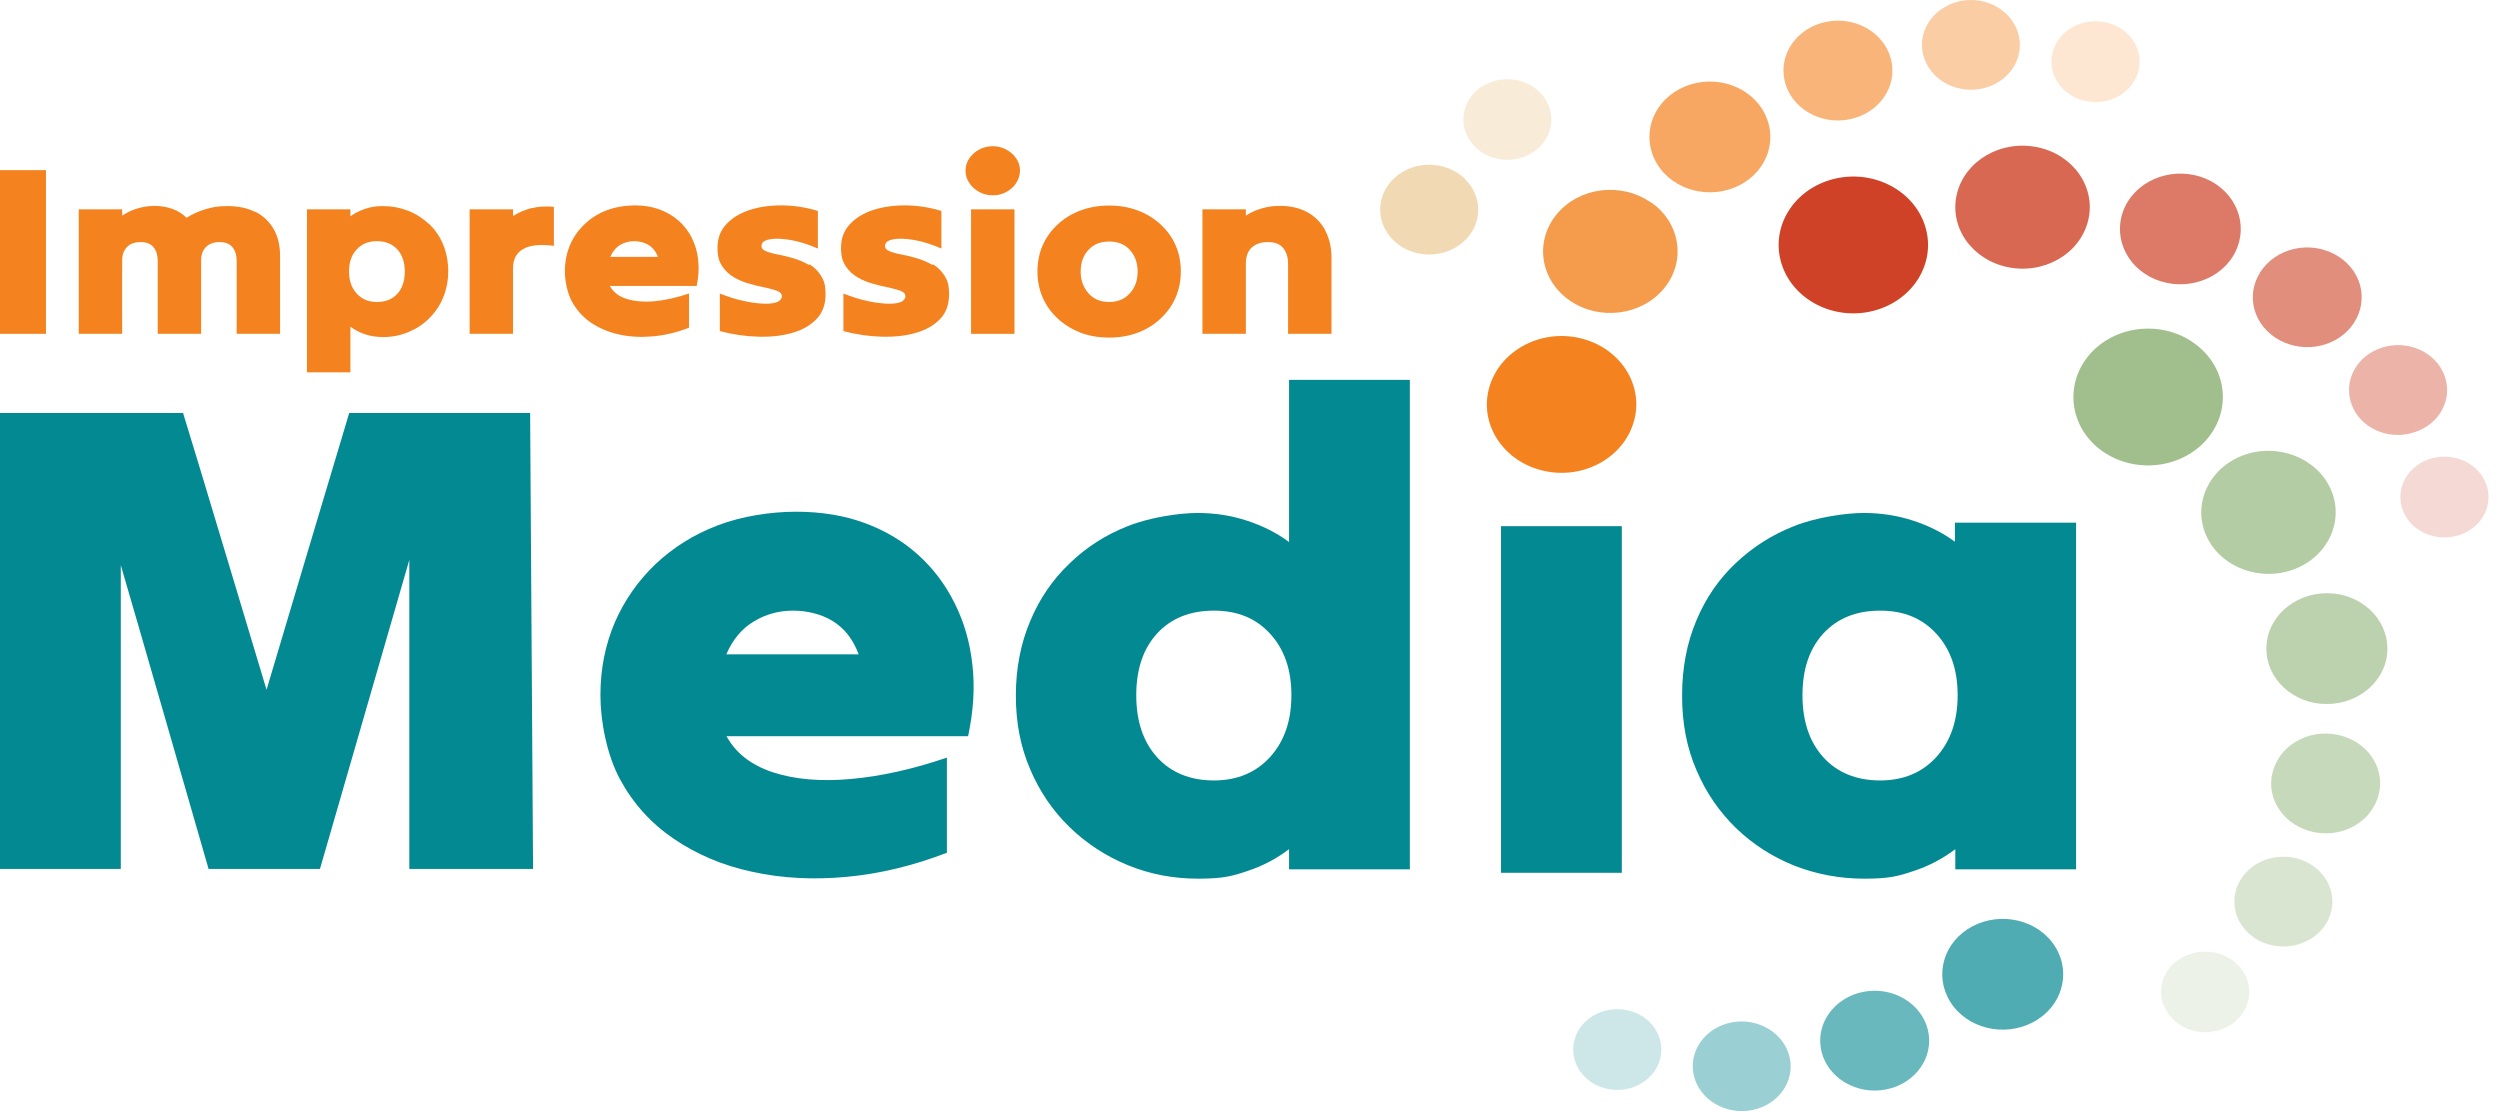 <svg width="117" height="52" viewBox="0 0 117 52" fill="none" xmlns="http://www.w3.org/2000/svg">
<path d="M0 15.623H2.151V7.962H0V15.623Z" fill="#F3821F"/>
<path d="M11.949 9.923C11.582 9.738 11.15 9.645 10.653 9.645C10.157 9.645 9.955 9.696 9.624 9.788C9.293 9.89 8.989 10.024 8.732 10.193C8.548 10.016 8.337 9.873 8.079 9.78C7.822 9.687 7.546 9.637 7.243 9.637C6.94 9.637 6.691 9.679 6.434 9.755C6.167 9.831 5.938 9.948 5.717 10.092V9.797H3.686V15.622H5.717V12.196C5.717 11.927 5.791 11.716 5.947 11.556C6.094 11.405 6.305 11.329 6.581 11.329C6.857 11.329 7.059 11.413 7.188 11.573C7.316 11.733 7.381 11.944 7.381 12.196V15.622H9.412V12.196C9.412 11.927 9.486 11.716 9.642 11.556C9.798 11.405 10.001 11.329 10.276 11.329C10.552 11.329 10.754 11.413 10.883 11.573C11.012 11.733 11.076 11.944 11.076 12.196V15.622H13.107V11.969C13.107 11.481 13.006 11.06 12.804 10.714C12.602 10.369 12.317 10.1 11.959 9.915L11.949 9.923Z" fill="#F3821F"/>
<path d="M20.076 10.487C19.791 10.218 19.469 10.008 19.101 9.864C18.733 9.721 18.338 9.646 17.934 9.646C17.529 9.646 17.364 9.688 17.097 9.772C16.831 9.856 16.601 9.974 16.399 10.125V9.797H14.367V17.424H16.399V15.286C16.601 15.446 16.84 15.564 17.097 15.648C17.355 15.732 17.63 15.774 17.924 15.774C18.347 15.774 18.733 15.698 19.101 15.547C19.469 15.395 19.8 15.185 20.076 14.907C20.36 14.629 20.581 14.309 20.737 13.93C20.894 13.552 20.976 13.139 20.976 12.693C20.976 12.247 20.894 11.817 20.737 11.439C20.581 11.06 20.351 10.74 20.076 10.47V10.487ZM18.596 13.745C18.366 14.006 18.044 14.133 17.64 14.133C17.235 14.133 16.932 13.998 16.693 13.737C16.454 13.476 16.334 13.131 16.334 12.701C16.334 12.272 16.454 11.927 16.693 11.674C16.932 11.413 17.244 11.287 17.64 11.287C18.035 11.287 18.357 11.413 18.596 11.674C18.825 11.927 18.945 12.272 18.945 12.71C18.945 13.148 18.825 13.493 18.596 13.754V13.745Z" fill="#F3821F"/>
<path d="M24.874 9.738C24.552 9.822 24.267 9.948 24.01 10.108V9.797H21.979V15.622H24.01V12.55C24.01 12.137 24.166 11.834 24.479 11.657C24.791 11.472 25.269 11.422 25.922 11.506V9.679C25.545 9.645 25.196 9.662 24.874 9.746V9.738Z" fill="#F3821F"/>
<path d="M32.393 11.161C32.237 10.849 32.035 10.572 31.777 10.344C31.52 10.117 31.226 9.94 30.876 9.805C30.536 9.679 30.15 9.612 29.718 9.612C29.286 9.612 28.799 9.688 28.404 9.839C27.999 9.991 27.65 10.21 27.356 10.496C27.062 10.774 26.832 11.102 26.675 11.472C26.519 11.843 26.436 12.255 26.436 12.693C26.436 13.131 26.547 13.695 26.758 14.099C26.979 14.503 27.273 14.84 27.659 15.101C28.045 15.361 28.486 15.547 28.983 15.656C29.479 15.766 30.003 15.791 30.564 15.74C31.125 15.69 31.685 15.555 32.246 15.336V13.737C31.676 13.93 31.134 14.048 30.628 14.099C30.123 14.141 29.691 14.099 29.323 13.989C28.955 13.871 28.698 13.669 28.541 13.383H32.604C32.696 12.962 32.715 12.567 32.678 12.188C32.641 11.809 32.54 11.464 32.384 11.152L32.393 11.161ZM28.56 12.02C28.67 11.775 28.817 11.59 29.02 11.464C29.222 11.346 29.442 11.287 29.681 11.287C29.92 11.287 30.159 11.346 30.352 11.464C30.545 11.582 30.692 11.767 30.794 12.02H28.569H28.56Z" fill="#F3821F"/>
<path d="M37.853 12.398C37.624 12.264 37.385 12.163 37.127 12.087C36.87 12.011 36.631 11.952 36.401 11.91C36.171 11.868 35.987 11.817 35.85 11.758C35.703 11.7 35.638 11.624 35.638 11.514C35.638 11.354 35.758 11.253 36.006 11.203C36.254 11.152 36.576 11.161 36.98 11.228C37.385 11.296 37.817 11.43 38.276 11.632V9.873C37.697 9.696 37.127 9.612 36.566 9.612C36.006 9.612 35.5 9.688 35.05 9.839C34.599 9.991 34.241 10.218 33.974 10.513C33.708 10.807 33.579 11.169 33.579 11.59C33.579 12.011 33.653 12.23 33.791 12.449C33.938 12.668 34.121 12.845 34.351 12.979C34.581 13.114 34.829 13.215 35.087 13.282C35.344 13.358 35.592 13.417 35.822 13.459C36.052 13.509 36.236 13.56 36.383 13.619C36.53 13.678 36.594 13.762 36.594 13.863C36.594 13.964 36.511 14.09 36.337 14.149C36.162 14.208 35.941 14.225 35.657 14.208C35.381 14.191 35.068 14.149 34.719 14.065C34.379 13.989 34.029 13.871 33.689 13.737V15.496C34.296 15.656 34.894 15.74 35.482 15.757C36.07 15.774 36.603 15.715 37.072 15.58C37.55 15.446 37.927 15.227 38.212 14.932C38.497 14.638 38.635 14.25 38.635 13.787C38.635 13.324 38.561 13.131 38.423 12.903C38.276 12.676 38.092 12.491 37.872 12.365L37.853 12.398Z" fill="#F3821F"/>
<path d="M43.635 12.398C43.405 12.264 43.166 12.163 42.908 12.087C42.651 12.011 42.412 11.952 42.182 11.91C41.953 11.868 41.769 11.817 41.631 11.758C41.484 11.7 41.419 11.624 41.419 11.514C41.419 11.354 41.539 11.253 41.787 11.203C42.035 11.152 42.357 11.161 42.761 11.228C43.166 11.296 43.598 11.43 44.057 11.632V9.873C43.478 9.696 42.908 9.612 42.348 9.612C41.787 9.612 41.282 9.688 40.831 9.839C40.381 9.991 40.022 10.218 39.756 10.513C39.489 10.807 39.36 11.169 39.36 11.59C39.36 12.011 39.434 12.23 39.572 12.449C39.719 12.668 39.903 12.845 40.133 12.979C40.362 13.114 40.611 13.215 40.868 13.282C41.125 13.358 41.373 13.417 41.603 13.459C41.833 13.509 42.017 13.56 42.164 13.619C42.311 13.678 42.375 13.762 42.375 13.863C42.375 13.964 42.293 14.09 42.118 14.149C41.943 14.208 41.723 14.225 41.438 14.208C41.162 14.191 40.849 14.149 40.5 14.065C40.16 13.989 39.811 13.871 39.471 13.737V15.496C40.077 15.656 40.675 15.74 41.263 15.757C41.851 15.774 42.385 15.715 42.853 15.58C43.331 15.446 43.708 15.227 43.993 14.932C44.278 14.638 44.416 14.25 44.416 13.787C44.416 13.324 44.343 13.131 44.205 12.903C44.057 12.676 43.874 12.491 43.653 12.365L43.635 12.398Z" fill="#F3821F"/>
<path d="M47.1 7.002C46.907 6.901 46.696 6.842 46.466 6.842C46.236 6.842 46.016 6.893 45.823 7.002C45.63 7.103 45.473 7.246 45.363 7.415C45.244 7.583 45.188 7.777 45.188 7.987C45.188 8.198 45.244 8.391 45.363 8.56C45.473 8.736 45.63 8.871 45.823 8.981C46.016 9.09 46.227 9.14 46.466 9.14C46.705 9.14 46.907 9.09 47.1 8.981C47.294 8.88 47.45 8.736 47.56 8.56C47.67 8.383 47.735 8.198 47.735 7.987C47.735 7.777 47.679 7.583 47.56 7.415C47.45 7.246 47.294 7.112 47.1 7.002Z" fill="#F3821F"/>
<path d="M45.446 15.623H47.478V9.797H45.446V15.623Z" fill="#F3821F"/>
<path d="M54.307 10.496C54.004 10.218 53.645 9.999 53.241 9.848C52.836 9.696 52.386 9.62 51.908 9.62C51.43 9.62 50.989 9.696 50.575 9.848C50.161 9.999 49.812 10.218 49.509 10.496C49.205 10.774 48.966 11.102 48.801 11.472C48.636 11.851 48.553 12.255 48.553 12.701C48.553 13.148 48.636 13.552 48.801 13.931C48.966 14.309 49.205 14.638 49.509 14.915C49.812 15.193 50.17 15.412 50.575 15.572C50.989 15.724 51.43 15.799 51.908 15.799C52.386 15.799 52.836 15.724 53.241 15.572C53.645 15.421 54.004 15.202 54.307 14.915C54.61 14.638 54.849 14.309 55.015 13.931C55.18 13.552 55.263 13.148 55.263 12.701C55.263 12.255 55.18 11.851 55.015 11.472C54.849 11.094 54.61 10.774 54.307 10.496ZM52.873 13.729C52.634 13.998 52.312 14.133 51.908 14.133C51.503 14.133 51.182 13.998 50.943 13.729C50.704 13.459 50.575 13.122 50.575 12.71C50.575 12.297 50.694 11.952 50.943 11.691C51.182 11.43 51.503 11.304 51.908 11.304C52.312 11.304 52.634 11.43 52.873 11.691C53.112 11.952 53.241 12.289 53.241 12.71C53.241 13.131 53.121 13.459 52.873 13.729Z" fill="#F3821F"/>
<path d="M62.02 10.773C61.817 10.411 61.541 10.125 61.183 9.932C60.825 9.738 60.411 9.637 59.942 9.637C59.473 9.637 59.326 9.679 59.05 9.755C58.775 9.831 58.526 9.948 58.306 10.092V9.797H56.274V15.622H58.306V12.331C58.306 12.011 58.398 11.758 58.572 11.59C58.756 11.422 59.005 11.329 59.335 11.329C59.666 11.329 59.905 11.422 60.052 11.607C60.2 11.792 60.282 12.036 60.282 12.331V15.622H62.314V12.087C62.314 11.573 62.212 11.135 62.01 10.773H62.02Z" fill="#F3821F"/>
<path d="M16.344 19.327C15.7 21.456 13.108 30.153 12.474 32.282C11.83 30.153 9.229 21.456 8.567 19.327H0V40.667H5.653V26.449C6.343 28.789 9.082 38.318 9.762 40.667H14.974C15.663 38.285 18.467 28.587 19.156 26.204V40.667H24.947C24.92 37.157 24.837 22.846 24.81 19.327H16.344Z" fill="#038991"/>
<path d="M44.682 28.242C44.25 27.366 43.68 26.608 42.972 25.969C42.265 25.329 41.428 24.832 40.472 24.479C39.516 24.125 38.441 23.948 37.255 23.948C36.069 23.948 34.709 24.159 33.587 24.588C32.466 25.017 31.501 25.623 30.673 26.406C29.855 27.189 29.221 28.099 28.771 29.134C28.329 30.169 28.1 31.306 28.1 32.535C28.1 33.764 28.403 35.33 29.01 36.458C29.616 37.586 30.453 38.52 31.528 39.253C32.604 39.985 33.826 40.507 35.214 40.802C36.593 41.105 38.064 41.181 39.617 41.037C41.171 40.894 42.733 40.516 44.315 39.909V35.456C42.715 36.003 41.217 36.332 39.81 36.458C38.404 36.584 37.191 36.475 36.179 36.146C35.159 35.81 34.433 35.246 34.001 34.454H45.307C45.556 33.284 45.629 32.173 45.51 31.129C45.399 30.085 45.123 29.117 44.682 28.242ZM33.992 30.624C34.286 29.934 34.718 29.42 35.279 29.083C35.839 28.747 36.446 28.578 37.108 28.578C37.77 28.578 38.441 28.738 38.974 29.067C39.507 29.395 39.921 29.908 40.187 30.624H33.983H33.992Z" fill="#038991"/>
<path d="M60.31 25.354C59.74 24.933 59.087 24.605 58.361 24.369C57.626 24.125 56.854 24.007 56.035 24.007C55.217 24.007 53.811 24.209 52.782 24.622C51.752 25.026 50.842 25.607 50.061 26.364C49.27 27.113 48.654 28.014 48.213 29.067C47.772 30.11 47.542 31.272 47.542 32.552C47.542 33.831 47.763 34.959 48.213 36.003C48.654 37.047 49.279 37.956 50.061 38.714C50.851 39.48 51.761 40.069 52.782 40.49C53.811 40.911 54.905 41.122 56.072 41.122C57.24 41.122 57.663 41.004 58.389 40.76C59.106 40.524 59.749 40.179 60.328 39.741V40.684H65.981V17.778H60.328V25.371L60.31 25.354ZM59.446 35.422C58.784 36.155 57.901 36.525 56.808 36.525C55.714 36.525 54.804 36.163 54.151 35.439C53.498 34.715 53.177 33.747 53.177 32.535C53.177 31.323 53.498 30.363 54.151 29.647C54.804 28.94 55.686 28.578 56.808 28.578C57.929 28.578 58.784 28.94 59.446 29.664C60.108 30.388 60.438 31.34 60.438 32.535C60.438 33.73 60.108 34.69 59.446 35.422Z" fill="#038991"/>
<path d="M70.248 40.847H75.901V24.625H70.248V40.847Z" fill="#038991"/>
<path d="M91.49 24.445V25.354C90.92 24.933 90.267 24.605 89.541 24.369C88.805 24.125 88.033 24.007 87.215 24.007C86.397 24.007 84.991 24.209 83.961 24.622C82.932 25.026 82.022 25.607 81.24 26.348C80.45 27.088 79.834 27.981 79.393 29.033C78.951 30.077 78.722 31.247 78.722 32.552C78.722 33.857 78.942 34.993 79.393 36.037C79.834 37.081 80.459 37.99 81.24 38.748C82.031 39.514 82.941 40.095 83.961 40.507C84.991 40.911 86.085 41.122 87.252 41.122C88.419 41.122 88.842 41.004 89.568 40.76C90.285 40.524 90.929 40.179 91.508 39.741V40.684H97.161V24.462H91.508L91.49 24.445ZM90.626 35.423C89.964 36.155 89.081 36.525 87.987 36.525C86.894 36.525 85.984 36.163 85.331 35.439C84.678 34.715 84.356 33.747 84.356 32.535C84.356 31.323 84.678 30.363 85.331 29.648C85.984 28.941 86.866 28.578 87.987 28.578C89.109 28.578 89.964 28.941 90.626 29.664C91.287 30.388 91.618 31.34 91.618 32.535C91.618 33.73 91.287 34.69 90.626 35.423Z" fill="#038991"/>
<g opacity="0.2">
<path d="M101.27 47.091C100.865 46.114 101.399 45.02 102.474 44.658C103.54 44.287 104.726 44.784 105.131 45.752C105.535 46.729 105.002 47.823 103.936 48.185C102.869 48.555 101.684 48.067 101.279 47.082L101.27 47.091Z" fill="#A0BF8D"/>
</g>
<g opacity="0.4">
<path d="M105.203 43.647C104.33 42.814 104.358 41.484 105.277 40.676C106.187 39.876 107.639 39.901 108.522 40.743C109.395 41.585 109.367 42.907 108.448 43.715C107.529 44.514 106.077 44.489 105.203 43.647Z" fill="#A0BF8D"/>
</g>
<g opacity="0.6">
<path d="M107.834 38.807C106.537 38.293 105.94 36.93 106.501 35.743C107.052 34.556 108.551 34.008 109.847 34.522C111.143 35.027 111.74 36.399 111.179 37.586C110.628 38.773 109.13 39.321 107.834 38.807Z" fill="#A0BF8D"/>
</g>
<g opacity="0.7">
<path d="M108.881 32.948C107.319 32.948 106.059 31.777 106.068 30.346C106.068 28.915 107.346 27.762 108.909 27.762C110.471 27.762 111.731 28.932 111.731 30.363C111.731 31.794 110.453 32.948 108.89 32.948H108.881Z" fill="#A0BF8D"/>
</g>
<g opacity="0.8">
<path d="M107.383 26.634C105.783 27.249 103.936 26.558 103.265 25.094C102.594 23.629 103.347 21.937 104.947 21.322C106.546 20.708 108.394 21.398 109.065 22.863C109.736 24.328 108.982 26.02 107.383 26.634Z" fill="#A0BF8D"/>
</g>
<path d="M103.034 20.817C101.683 22.08 99.477 22.105 98.089 20.876C96.71 19.638 96.683 17.618 98.025 16.347C99.376 15.084 101.582 15.05 102.97 16.288C104.358 17.517 104.386 19.546 103.034 20.817Z" fill="#A0BF8D"/>
<g opacity="0.2">
<path d="M114.065 25.127C112.943 24.958 112.18 23.99 112.364 22.955C112.548 21.928 113.605 21.229 114.736 21.397C115.857 21.566 116.62 22.534 116.436 23.569C116.253 24.596 115.195 25.295 114.065 25.127Z" fill="#CF4227"/>
</g>
<g opacity="0.4">
<path d="M112.768 20.295C111.536 20.573 110.295 19.882 110.001 18.754C109.697 17.626 110.451 16.49 111.683 16.212C112.915 15.934 114.156 16.624 114.459 17.752C114.762 18.881 114.008 20.017 112.777 20.286L112.768 20.295Z" fill="#CF4227"/>
</g>
<g opacity="0.6">
<path d="M109.505 15.783C108.375 16.557 106.785 16.338 105.939 15.311C105.093 14.276 105.332 12.819 106.454 12.045C107.584 11.27 109.174 11.489 110.02 12.516C110.866 13.552 110.627 15.008 109.505 15.783Z" fill="#CF4227"/>
</g>
<g opacity="0.7">
<path d="M104.486 12.019C103.696 13.257 101.967 13.669 100.616 12.954C99.265 12.23 98.815 10.647 99.596 9.41C100.386 8.172 102.115 7.76 103.466 8.475C104.817 9.199 105.267 10.782 104.486 12.019Z" fill="#CF4227"/>
</g>
<g opacity="0.8">
<path d="M97.776 10.058C97.555 11.64 95.984 12.752 94.255 12.55C92.537 12.348 91.314 10.908 91.534 9.334C91.755 7.751 93.327 6.64 95.055 6.842C96.783 7.044 97.997 8.484 97.776 10.066V10.058Z" fill="#CF4227"/>
</g>
<path d="M90.101 10.597C90.625 12.297 89.54 14.065 87.683 14.545C85.826 15.025 83.896 14.032 83.372 12.331C82.848 10.631 83.933 8.863 85.79 8.383C87.646 7.903 89.577 8.896 90.101 10.597Z" fill="#CF4227"/>
<g opacity="0.2">
<path d="M99.671 4.081C98.954 4.889 97.649 5.007 96.766 4.35C95.884 3.694 95.755 2.498 96.472 1.69C97.189 0.882 98.494 0.764 99.377 1.421C100.259 2.077 100.388 3.273 99.671 4.081Z" fill="#F3821F"/>
</g>
<g opacity="0.4">
<path d="M94.44 2.692C94.082 3.803 92.813 4.443 91.6 4.115C90.386 3.795 89.688 2.625 90.037 1.514C90.396 0.402 91.664 -0.238 92.878 0.082C94.091 0.411 94.79 1.572 94.44 2.684V2.692Z" fill="#F3821F"/>
</g>
<g opacity="0.6">
<path d="M88.548 3.029C88.713 4.308 87.711 5.47 86.314 5.622C84.917 5.773 83.648 4.856 83.483 3.576C83.317 2.296 84.319 1.135 85.716 0.983C87.114 0.832 88.382 1.749 88.548 3.029Z" fill="#F3821F"/>
</g>
<g opacity="0.7">
<path d="M82.482 5.125C83.254 6.371 82.785 7.953 81.425 8.661C80.064 9.368 78.336 8.938 77.564 7.692C76.792 6.447 77.261 4.864 78.621 4.157C79.981 3.45 81.71 3.879 82.482 5.125Z" fill="#F3821F"/>
</g>
<g opacity="0.8">
<path d="M77.269 9.469C78.648 10.428 78.924 12.238 77.867 13.51C76.819 14.772 74.842 15.025 73.454 14.057C72.075 13.097 71.809 11.287 72.857 10.024C73.905 8.753 75.881 8.509 77.26 9.477L77.269 9.469Z" fill="#F3821F"/>
</g>
<path d="M73.941 15.825C75.817 16.262 76.947 18.005 76.469 19.714C75.991 21.423 74.097 22.467 72.222 22.029C70.347 21.591 69.216 19.849 69.695 18.14C70.172 16.431 72.075 15.387 73.941 15.825Z" fill="#F3821F"/>
<g opacity="0.2">
<path d="M72.47 4.923C72.875 5.9 72.341 6.986 71.275 7.356C70.209 7.727 69.023 7.238 68.619 6.262C68.214 5.285 68.747 4.191 69.814 3.829C70.88 3.459 72.066 3.947 72.47 4.923Z" fill="#DDA141"/>
</g>
<g opacity="0.4">
<path d="M68.546 8.366C69.419 9.2 69.392 10.53 68.473 11.329C67.562 12.129 66.11 12.104 65.228 11.262C64.355 10.42 64.382 9.099 65.301 8.29C66.221 7.491 67.664 7.516 68.546 8.358V8.366Z" fill="#DDA141"/>
</g>
<g opacity="0.2">
<path d="M74.089 47.923C74.806 47.115 76.111 46.998 76.994 47.654C77.876 48.319 78.005 49.506 77.288 50.314C76.571 51.123 75.266 51.24 74.383 50.584C73.501 49.919 73.372 48.732 74.089 47.923Z" fill="#038991"/>
</g>
<g opacity="0.4">
<path d="M79.311 49.313C79.669 48.202 80.938 47.562 82.151 47.89C83.364 48.218 84.063 49.38 83.714 50.491C83.355 51.602 82.087 52.242 80.873 51.914C79.66 51.586 78.961 50.424 79.311 49.313Z" fill="#038991"/>
</g>
<g opacity="0.6">
<path d="M85.202 48.976C85.037 47.697 86.039 46.535 87.436 46.383C88.833 46.232 90.102 47.149 90.267 48.429C90.433 49.709 89.431 50.87 88.034 51.022C86.636 51.173 85.368 50.256 85.202 48.976Z" fill="#038991"/>
</g>
<g opacity="0.7">
<path d="M91.269 46.88C90.497 45.634 90.966 44.051 92.326 43.344C93.687 42.637 95.415 43.066 96.187 44.312C96.959 45.558 96.49 47.141 95.13 47.848C93.769 48.555 92.041 48.126 91.269 46.88Z" fill="#038991"/>
</g>
</svg>

